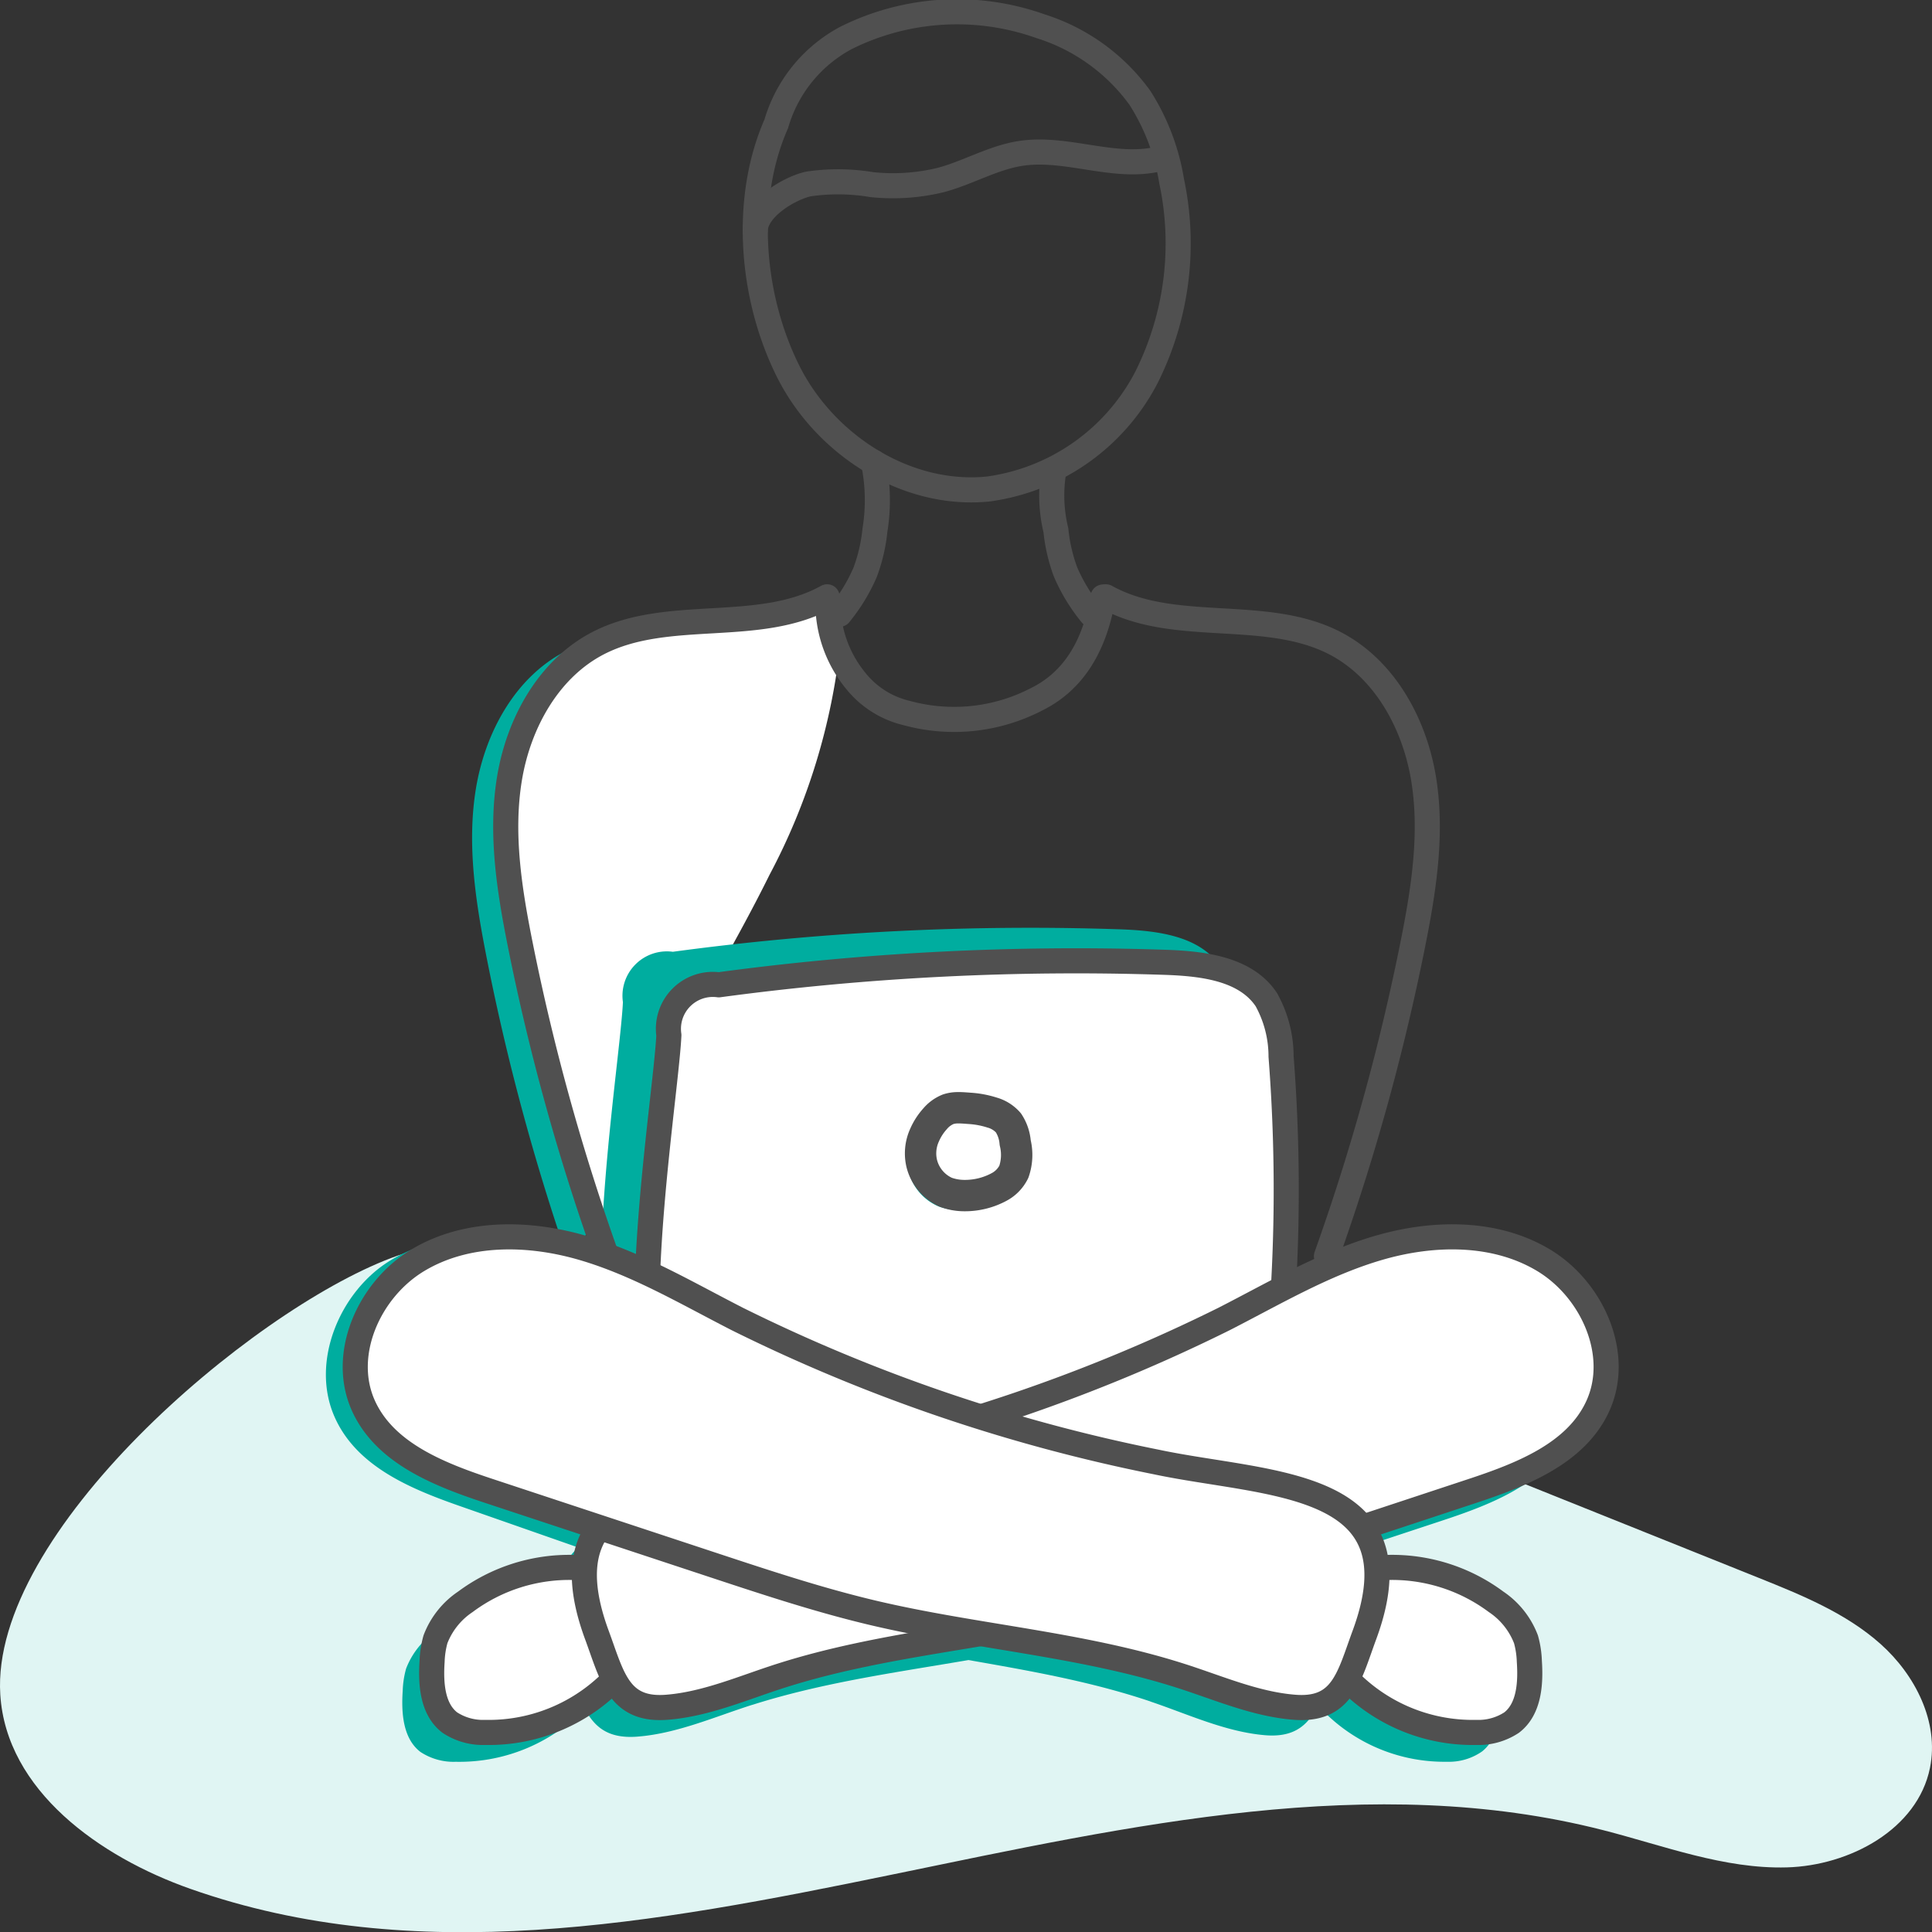 <svg id="Group_20840" data-name="Group 20840" xmlns="http://www.w3.org/2000/svg" xmlns:xlink="http://www.w3.org/1999/xlink" width="123.174" height="123.187" viewBox="0 0 123.174 123.187">
  <rect x="0" y="0" width="123.174" height="123.187" fill="#333333" stroke="none"/>
  <defs>
    <clipPath id="clip-path">
      <rect id="Rectangle_25081" data-name="Rectangle 25081" width="123.174" height="123.187" fill="none"/>
    </clipPath>
  </defs>
  <g id="Group_20803" data-name="Group 20803" clip-path="url(#clip-path)">
    <path id="Path_85615" data-name="Path 85615" d="M.018,113.435c.38,6.119,6.342,10.354,12.125,12.39,28.673,10.091,60.612-11.277,90.062-3.745,3.877.992,7.717,2.487,11.717,2.375s8.332-2.426,9.124-6.348c.591-2.908-.936-5.919-3.151-7.894s-5.027-3.117-7.781-4.222l-27.1-10.87c-6.512-2.612-13.15-5.254-20.147-5.778-8.9-.667-16.5-1.3-25.219-3.441-4.907-1.2-9.85-2.141-14.717-.295C15.893,89.034-.623,103.133.018,113.435" transform="translate(0 -5.4)" fill="#e0f5f3"/>
    <path id="Path_85616" data-name="Path 85616" d="M36.487,108.749a11.094,11.094,0,0,0-6.938,2.188,5.041,5.041,0,0,0-1.909,2.392,5.942,5.942,0,0,0-.215,1.41c-.094,1.4.008,3.042,1.131,3.9a3.838,3.838,0,0,0,2.247.627,11.1,11.1,0,0,0,8.543-3.739" transform="translate(-1.75 -6.944)" fill="#00ad9f"/>
    <path id="Path_85617" data-name="Path 85617" d="M50.377,114.2c6.34-2.016,13.068-2.463,19.543-3.992,3.385-.8,6.693-1.891,10-2.983l14.391-4.757c3.183-1.049,6.7-2.393,8.095-5.439,1.506-3.291-.346-7.433-3.448-9.3s-7.044-1.807-10.518-.794-6.624,2.88-9.844,4.528a107.434,107.434,0,0,1-26.706,9.12C44.724,102.1,34.91,101.635,38.6,111.63c.981,2.656,1.388,4.845,4.476,4.593,2.514-.2,4.924-1.271,7.3-2.026" transform="translate(-2.414 -5.507)" fill="#00ad9f"/>
    <path id="Path_85618" data-name="Path 85618" d="M52.641,41.187c-4.366,2.456-10.11.674-14.559,2.976-3.183,1.649-5.1,5.171-5.687,8.745s-.015,7.235.686,10.787a145.309,145.309,0,0,0,5.5,20.134" transform="translate(-2.053 -2.63)" fill="#00ad9f"/>
    <path id="Path_85619" data-name="Path 85619" d="M43.179,43.1a9.058,9.058,0,0,0-2.848.8,8.842,8.842,0,0,0-2.009,1.648A12.237,12.237,0,0,0,35.9,48.587a10.288,10.288,0,0,0-.835,2.81,36.645,36.645,0,0,0,.587,14.216,102.533,102.533,0,0,0,4.325,13.639c.149.4.386.865.811.884a.865.865,0,0,0,.544-.211c1.2-.917,1-2.73,1.218-4.226a11.8,11.8,0,0,1,1.308-3.55c2.346-4.642,5.1-9.067,7.406-13.732A40.473,40.473,0,0,0,55.794,43.59a3.77,3.77,0,0,0-.126-1.583c-.621-1.682-4.02-.3-5.337-.084L43.179,43.1" transform="translate(-2.21 -2.63)" fill="#fff"/>
    <path id="Path_85620" data-name="Path 85620" d="M43.385,94.321a9.637,9.637,0,0,0,3.745.455l29.37-.334c1.251-.015,2.652-.094,3.5-1.009a4.577,4.577,0,0,0,.913-2.646,109.738,109.738,0,0,0,.444-21.5,7.471,7.471,0,0,0-.936-3.621c-1.32-1.986-4.053-2.3-6.432-2.384A170.1,170.1,0,0,0,45.51,64.715a2.832,2.832,0,0,0-3.183,3.211c-.014.293-.041.649-.079,1.056C41.7,75.028,39,92.542,43.385,94.321" transform="translate(-2.613 -4.035)" fill="#00ad9f"/>
    <path id="Path_85621" data-name="Path 85621" d="M54.933,40.646c-4.366,2.422-10.11.665-14.559,2.934-3.183,1.625-5.1,5.1-5.687,8.621s-.015,7.131.686,10.634a141.655,141.655,0,0,0,5.5,19.846" transform="translate(-2.2 -2.596)" fill="none" stroke="#505050" stroke-linecap="round" stroke-linejoin="round" stroke-width="1.6"/>
    <path id="Path_85622" data-name="Path 85622" d="M75.315,40.646c4.366,2.422,10.11.665,14.559,2.934,3.183,1.625,5.1,5.1,5.688,8.621s.015,7.131-.686,10.634a141.91,141.91,0,0,1-5.5,19.846" transform="translate(-4.809 -2.596)" fill="none" stroke="#505050" stroke-linecap="round" stroke-linejoin="round" stroke-width="1.6"/>
    <path id="Path_85623" data-name="Path 85623" d="M52.779,7.937c-2.124,4.822-1.61,11.02.73,15.741s7.555,8.087,12.8,7.547A13.4,13.4,0,0,0,76.382,24.1a19.076,19.076,0,0,0,1.6-12.5,14.048,14.048,0,0,0-2.024-5.314,12.419,12.419,0,0,0-6.343-4.566,15.864,15.864,0,0,0-12.377.74,9.09,9.09,0,0,0-4.461,5.48" transform="translate(-3.285 -0.051)" fill="none" stroke="#505050" stroke-linecap="round" stroke-linejoin="round" stroke-width="1.6"/>
    <path id="Path_85624" data-name="Path 85624" d="M51.437,15.347c.022-1.36,2.06-2.646,3.379-2.956a13.06,13.06,0,0,1,4.059.042,12.927,12.927,0,0,0,4.382-.294c1.739-.462,3.335-1.429,5.114-1.7,3.053-.462,6.247,1.183,9.188.242" transform="translate(-3.285 -0.661)" fill="none" stroke="#505050" stroke-linecap="round" stroke-linejoin="round" stroke-width="1.6"/>
    <path id="Path_85625" data-name="Path 85625" d="M59.337,31.472a11.92,11.92,0,0,1,.094,4.349,10.673,10.673,0,0,1-.621,2.669,11.246,11.246,0,0,1-1.635,2.684" transform="translate(-3.651 -2.01)" fill="none" stroke="#505050" stroke-linecap="round" stroke-linejoin="round" stroke-width="1.6"/>
    <path id="Path_85626" data-name="Path 85626" d="M71.77,32a9.4,9.4,0,0,0,.122,3.854,10.631,10.631,0,0,0,.62,2.669,11.3,11.3,0,0,0,1.635,2.684" transform="translate(-4.573 -2.044)" fill="none" stroke="#505050" stroke-linecap="round" stroke-linejoin="round" stroke-width="1.6"/>
    <path id="Path_85627" data-name="Path 85627" d="M56.385,41.012a7.786,7.786,0,0,0,1.766,4.981,5.892,5.892,0,0,0,3.268,2.066,11.42,11.42,0,0,0,8.332-.912c1.855-.936,3.551-2.78,4.173-6.487" transform="translate(-3.601 -2.597)" fill="none" stroke="#505050" stroke-linecap="round" stroke-linejoin="round" stroke-width="1.6"/>
    <path id="Path_85628" data-name="Path 85628" d="M92.279,108.083a10.674,10.674,0,0,1,6.938,2.317,5.3,5.3,0,0,1,1.909,2.534,6.639,6.639,0,0,1,.215,1.493c.094,1.488-.008,3.223-1.131,4.13a3.684,3.684,0,0,1-2.247.665,10.828,10.828,0,0,1-8.542-3.961" transform="translate(-5.71 -6.902)" fill="#00ad9f"/>
    <path id="Path_85629" data-name="Path 85629" d="M74.759,113.854c-6.34-2.135-13.068-2.609-19.543-4.229-3.385-.845-6.693-2-10-3.16l-14.393-5.037c-3.183-1.111-6.7-2.535-8.095-5.761-1.506-3.486.346-7.874,3.449-9.847s7.044-1.913,10.518-.84,6.624,3.049,9.844,4.8a103.47,103.47,0,0,0,26.706,9.661c7.161,1.611,16.976,1.113,13.283,11.7-.98,2.813-1.386,5.131-4.474,4.864-2.511-.213-4.922-1.349-7.3-2.148" transform="translate(-1.417 -5.379)" fill="#00ad9f"/>
    <path id="Path_85630" data-name="Path 85630" d="M46.515,96.571a9.637,9.637,0,0,0,3.745.455l29.37-.334c1.251-.015,2.652-.094,3.5-1.009a4.577,4.577,0,0,0,.913-2.646,109.739,109.739,0,0,0,.444-21.5,7.471,7.471,0,0,0-.936-3.621c-1.32-1.986-4.053-2.3-6.432-2.384A170.094,170.094,0,0,0,48.64,66.965a2.832,2.832,0,0,0-3.183,3.211c-.014.293-.041.649-.079,1.056-.55,6.047-3.248,23.561,1.136,25.339" transform="translate(-2.813 -4.179)" fill="#fff"/>
    <path id="Path_85631" data-name="Path 85631" d="M46.515,96.571a9.637,9.637,0,0,0,3.745.455l29.37-.334c1.251-.015,2.652-.094,3.5-1.009a4.577,4.577,0,0,0,.913-2.646,109.739,109.739,0,0,0,.444-21.5,7.471,7.471,0,0,0-.936-3.621c-1.32-1.986-4.053-2.3-6.432-2.384A170.094,170.094,0,0,0,48.64,66.965a2.832,2.832,0,0,0-3.183,3.211c-.014.293-.041.649-.079,1.056C44.829,77.278,42.13,94.792,46.515,96.571Z" transform="translate(-2.813 -4.179)" fill="none" stroke="#505050" stroke-linecap="round" stroke-linejoin="round" stroke-width="1.6"/>
    <path id="Path_85632" data-name="Path 85632" d="M64.719,75.4a2.569,2.569,0,0,0-.749.112,2.624,2.624,0,0,0-1.035.724,4.417,4.417,0,0,0-.817,1.217,3.172,3.172,0,0,0-.223,2.107,3.264,3.264,0,0,0,1.9,2.173,4.41,4.41,0,0,0,1.444.242h.051a5.834,5.834,0,0,0,2.663-.644A2.6,2.6,0,0,0,69.115,80.2a3.7,3.7,0,0,0,.1-2.177,3.067,3.067,0,0,0-.531-1.482,2.636,2.636,0,0,0-1.276-.769,7.606,7.606,0,0,0-1.772-.316c-.271-.019-.562-.046-.857-.046h-.065" transform="translate(-3.947 -4.815)" fill="#02ad9f"/>
    <path id="Path_85633" data-name="Path 85633" d="M65.065,75.443a1.981,1.981,0,0,0-.609.094,2.149,2.149,0,0,0-.843.616,3.806,3.806,0,0,0-.665,1.035,2.8,2.8,0,0,0-.181,1.795,2.739,2.739,0,0,0,1.547,1.853,3.451,3.451,0,0,0,1.176.206h.041a4.587,4.587,0,0,0,2.168-.548,2.176,2.176,0,0,0,.943-.972,3.281,3.281,0,0,0,.085-1.854,2.676,2.676,0,0,0-.431-1.263,2.146,2.146,0,0,0-1.039-.655,5.919,5.919,0,0,0-1.444-.27c-.22-.016-.46-.038-.7-.038h-.052" transform="translate(-4.004 -4.818)" fill="#fff"/>
    <path id="Path_85634" data-name="Path 85634" d="M65.065,75.443a1.981,1.981,0,0,0-.609.094,2.149,2.149,0,0,0-.843.616,3.806,3.806,0,0,0-.665,1.035,2.8,2.8,0,0,0-.181,1.795,2.739,2.739,0,0,0,1.547,1.853,3.451,3.451,0,0,0,1.176.206h.041a4.587,4.587,0,0,0,2.168-.548,2.176,2.176,0,0,0,.943-.972,3.281,3.281,0,0,0,.085-1.854,2.676,2.676,0,0,0-.431-1.263,2.146,2.146,0,0,0-1.039-.655,5.919,5.919,0,0,0-1.444-.27c-.22-.016-.46-.038-.7-.038h-.052" transform="translate(-4.004 -4.818)" fill="none" stroke="#505050" stroke-linecap="round" stroke-linejoin="round" stroke-width="2"/>
    <path id="Path_85635" data-name="Path 85635" d="M38.487,106.749a11.094,11.094,0,0,0-6.938,2.188,5.041,5.041,0,0,0-1.909,2.392,5.942,5.942,0,0,0-.215,1.41c-.094,1.4.008,3.042,1.131,3.9a3.838,3.838,0,0,0,2.247.627,11.1,11.1,0,0,0,8.543-3.739" transform="translate(-1.877 -6.816)" fill="#fff"/>
    <path id="Path_85636" data-name="Path 85636" d="M38.487,106.749a11.094,11.094,0,0,0-6.938,2.188,5.041,5.041,0,0,0-1.909,2.392,5.942,5.942,0,0,0-.215,1.41c-.094,1.4.008,3.042,1.131,3.9a3.838,3.838,0,0,0,2.247.627,11.1,11.1,0,0,0,8.543-3.739" transform="translate(-1.877 -6.816)" fill="none" stroke="#505050" stroke-linecap="round" stroke-linejoin="round" stroke-width="1.6"/>
    <path id="Path_85637" data-name="Path 85637" d="M52.377,112.2c6.34-2.016,13.068-2.463,19.543-3.992,3.385-.8,6.693-1.891,10-2.983l14.391-4.757c3.183-1.049,6.7-2.393,8.095-5.439,1.506-3.291-.346-7.433-3.448-9.3s-7.044-1.807-10.518-.794-6.624,2.88-9.844,4.528a107.434,107.434,0,0,1-26.706,9.12C46.724,100.1,36.91,99.635,40.6,109.63c.981,2.656,1.388,4.845,4.476,4.593,2.514-.2,4.924-1.271,7.3-2.026" transform="translate(-2.541 -5.379)" fill="#fff"/>
    <path id="Path_85638" data-name="Path 85638" d="M52.377,112.2c6.34-2.016,13.068-2.463,19.543-3.992,3.385-.8,6.693-1.891,10-2.983l14.391-4.757c3.183-1.049,6.7-2.393,8.095-5.439,1.506-3.291-.346-7.433-3.448-9.3s-7.044-1.807-10.518-.794-6.624,2.88-9.844,4.528a107.434,107.434,0,0,1-26.706,9.12C46.724,100.1,36.91,99.635,40.6,109.63c.981,2.656,1.388,4.845,4.476,4.593C47.591,114.023,50,112.951,52.377,112.2Z" transform="translate(-2.541 -5.379)" fill="none" stroke="#505050" stroke-linecap="round" stroke-linejoin="round" stroke-width="1.6"/>
    <path id="Path_85639" data-name="Path 85639" d="M94.279,106.749a11.094,11.094,0,0,1,6.938,2.188,5.041,5.041,0,0,1,1.909,2.392,5.942,5.942,0,0,1,.215,1.41c.094,1.4-.008,3.042-1.131,3.9a3.838,3.838,0,0,1-2.247.627,11.1,11.1,0,0,1-8.542-3.739" transform="translate(-5.838 -6.816)" fill="#fff"/>
    <path id="Path_85640" data-name="Path 85640" d="M94.279,106.749a11.094,11.094,0,0,1,6.938,2.188,5.041,5.041,0,0,1,1.909,2.392,5.942,5.942,0,0,1,.215,1.41c.094,1.4-.008,3.042-1.131,3.9a3.838,3.838,0,0,1-2.247.627,11.1,11.1,0,0,1-8.542-3.739" transform="translate(-5.838 -6.816)" fill="none" stroke="#505050" stroke-linecap="round" stroke-linejoin="round" stroke-width="1.6"/>
    <path id="Path_85641" data-name="Path 85641" d="M76.759,112.2c-6.34-2.016-13.068-2.463-19.543-3.992-3.385-.8-6.693-1.891-10-2.983l-14.393-4.756c-3.183-1.049-6.7-2.393-8.095-5.439-1.506-3.291.346-7.433,3.449-9.3s7.044-1.807,10.518-.794,6.624,2.88,9.844,4.528a107.434,107.434,0,0,0,26.706,9.12c7.161,1.521,16.976,1.051,13.283,11.046-.98,2.656-1.386,4.845-4.474,4.593-2.511-.2-4.922-1.273-7.3-2.028" transform="translate(-1.545 -5.379)" fill="#fff"/>
    <path id="Path_85642" data-name="Path 85642" d="M76.759,112.2c-6.34-2.016-13.068-2.463-19.543-3.992-3.385-.8-6.693-1.891-10-2.983l-14.393-4.756c-3.183-1.049-6.7-2.393-8.095-5.439-1.506-3.291.346-7.433,3.449-9.3s7.044-1.807,10.518-.794,6.624,2.88,9.844,4.528a107.434,107.434,0,0,0,26.706,9.12c7.161,1.521,16.976,1.051,13.283,11.046-.98,2.656-1.386,4.845-4.474,4.593C81.546,114.023,79.135,112.951,76.759,112.2Z" transform="translate(-1.545 -5.379)" fill="none" stroke="#505050" stroke-linecap="round" stroke-linejoin="round" stroke-width="1.6"/>
  </g>
</svg>
